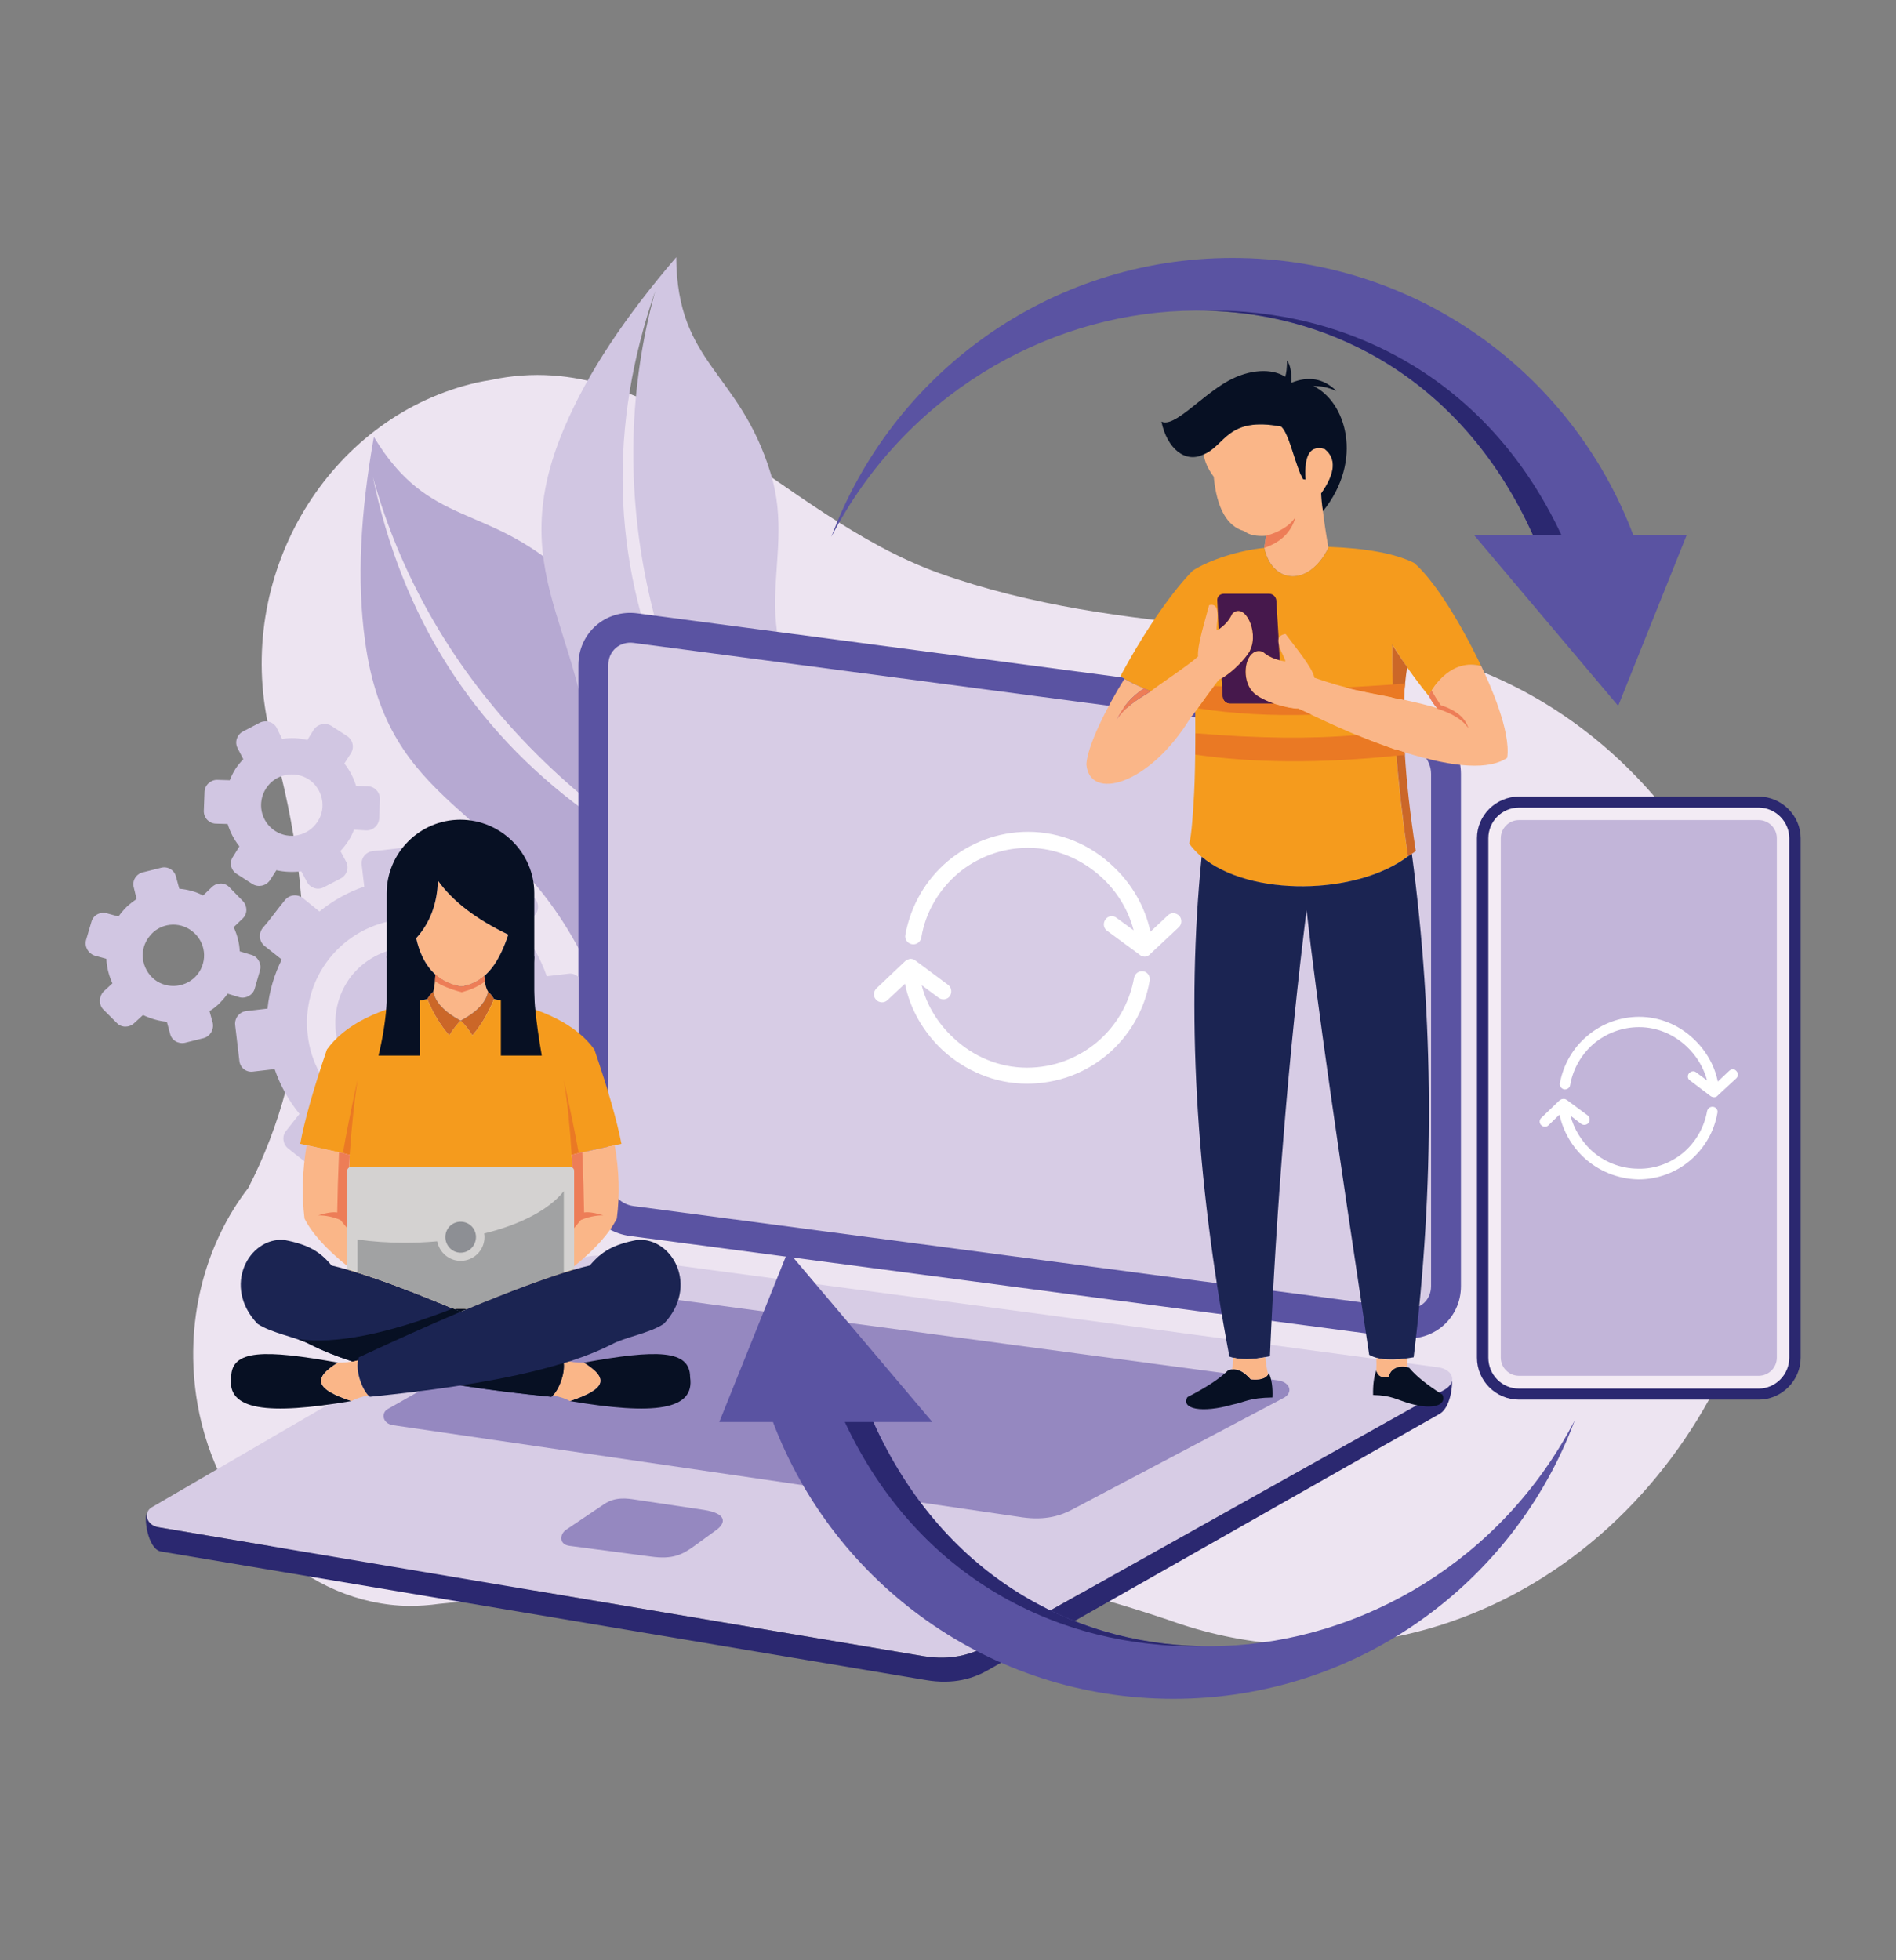 <svg version="1.2" xmlns="http://www.w3.org/2000/svg" viewBox="0 0 533 551" width="533" height="551">
	<rect x="0" y="0" width="533" height="551" fill="#808080" stroke="none"/>
	<title>recon</title>
	<style>
		.s0 { fill: #ede4f1 } 
		.s1 { fill: #b6a9d2 } 
		.s2 { fill: #d1c6e2 } 
		.s3 { fill: #5a53a2 } 
		.s4 { fill: #d7cce5 } 
		.s5 { fill: #9588c0 } 
		.s6 { fill: #2b2870 } 
		.s7 { fill: #fab688 } 
		.s8 { fill: #071023 } 
		.s9 { fill: #f59b1d } 
		.s10 { fill: #ed7d57 } 
		.s11 { fill: #cb6728 } 
		.s12 { fill: #46184c } 
		.s13 { fill: #1b2452 } 
		.s14 { fill: #ea7924 } 
		.s15 { fill: #d4d2d1 } 
		.s16 { fill: #a1a2a3 } 
		.s17 { fill: #8d8f94 } 
		.s18 { fill: #f3ebf4 } 
		.s19 { fill: #c2b5d9 } 
		.s20 { fill: #ffffff } 
	</style>
	<g id="Layer 1">
		<g id="&lt;Group&gt;">
			<path id="&lt;Path&gt;" class="s0" d="m69.8 333.9c-12.3 15.9-18.2 38-14.3 60.6 5.8 33.2 31 56.4 59.4 56.9q4.3 0 8.6-0.6c55.8-4.8 97.8-31.3 204.9 4.5 20.7 7.5 43.4 9.4 66.5 4.2 69.8-15.7 115.6-90.3 102.3-166.6-9.5-54.2-46.3-94.7-91.8-108-33.6-10.5-89.1-5.2-141.4-23.8-45.4-16.3-78.3-64.5-126-54.3q-1.9 0.3-3.8 0.7c-40.2 9.1-66.8 50.8-59.4 93.2q0.7 4 1.8 7.9 20.3 72.5-6.8 125.3z"/>
			<path id="&lt;Path&gt;" class="s1" d="m166.1 221.3q26.5 3.9 45.7-5.6c-39-10.6-32.7-36.2-53-54.4-22.2-20-38.2-12.8-53.7-38.5-3.8 21.5-4.8 40.3-2.5 57.2 6.4 47.9 38.9 45.5 60.9 88.2q9.4-18.3 0.6-40.5-47-34.6-59.3-93.7c14.8 53.4 55.5 100.6 125.3 128.6q5.8-4.3 0.1-10.1-35.1-6.9-64.1-31.2z"/>
			<path id="&lt;Path&gt;" class="s2" d="m192 188.2q20.8 16.9 42.2 18.5c-28.1-29-9.5-47.8-17.6-73.8-8.8-28.6-26.3-30.5-26.5-60.6-14.2 16.6-24.7 32.1-31.4 47.8-19 44.4 10.1 59 7.1 107q17.4-10.9 21.3-34.5-22.6-53.7-2.9-110.8c-14.7 53.4-4 114.8 41.7 174.6q7.1-0.7 5.2-8.6-26.6-23.9-39.1-59.6z"/>
			<path id="&lt;Path&gt;" class="s3" d="m179.2 172.4l217 28.7c8.1 1 14.5 8.2 14.5 16.4v144c0 9-7.7 15.7-16.7 14.6l-217-28.7c-8.1-1.1-14.4-8.3-14.4-16.5v-144c0-9 7.7-15.7 16.6-14.5z"/>
			<path id="&lt;Path&gt;" class="s4" d="m178.1 180.7l217 28.7c4 0.5 7.2 4.2 7.2 8.1v144c0 4-3.2 6.8-7.2 6.2l-217-28.7c-3.9-0.5-7.1-4.1-7.1-8.1v-144c0-3.9 3.2-6.7 7.1-6.2z"/>
			<path id="&lt;Path&gt;" class="s4" d="m44.7 429.3l214.9 36.2c8 1.3 13.6-0.6 17.7-2.8l128.8-72.1c3.6-2 2.5-5.7-1.9-6.3l-232.5-31.1c-2.6-0.4-6.8-0.7-10.7 1.6l-118.4 68.9c-2.2 1.3-1.7 5 2.1 5.6z"/>
			<path id="&lt;Path&gt;" class="s5" d="m110.6 400.6l176.9 25.9c6.4 0.9 10.8-0.5 14.1-2.3l59.1-31.2c3-1.5 2-4.5-1.4-5l-185.8-24.9c-2.1-0.2-5.4-0.5-8.6 1.3l-56 31.7c-1.8 1.1-1.4 4.1 1.7 4.5z"/>
			<path id="&lt;Path&gt;" class="s5" d="m160.1 434.5l22.8 3c6.3 0.9 9-0.6 12.2-2.9l6.2-4.5c2.9-2.1 3-4.7-3.4-5.7l-19.4-2.9c-2-0.3-5.5-0.9-8.7 1.3l-10.7 7.2c-1.8 1.3-2 4.1 1 4.5z"/>
			<path id="&lt;Path&gt;" class="s6" d="m259.6 465.5l-214.9-36.2c-2.7-0.4-3.8-2.4-3.3-4-1.1 0.5 0 10.2 3.9 10.8l214.8 36.1c8.1 1.4 13.7-0.5 17.7-2.8l126.9-72c2.5-1.4 3.6-6.2 3.5-9.3-0.2 0.9-0.9 1.8-2.1 2.5l-128.8 72.1c-4.1 2.2-9.7 4.1-17.7 2.8z"/>
			<path id="&lt;Compound Path&gt;" fill-rule="evenodd" class="s2" d="m159.7 273.7c1.1-0.2 2.1 0.2 2.9 0.9v15.9q-0.4 0.2-0.9 0.2l-6 0.7c-0.5 4.9-1.8 9.6-3.9 13.8l4.7 3.8c1.6 1.2 1.8 3.4 0.6 5l-1.5 1.9-3.2 4-1.6 2c-1.2 1.5-3.4 1.8-4.9 0.6l-4.8-3.8c-3.7 3-7.9 5.4-12.5 7l0.7 6c0.2 2-1.2 3.7-3.1 4l-2.5 0.2-5.1 0.6-2.5 0.3c-1.9 0.2-3.7-1.1-3.9-3.1l-0.7-6c-4.9-0.5-9.6-1.9-13.8-3.9l-3.8 4.7c-1.2 1.5-3.4 1.8-5 0.6l-1.9-1.6-4-3.1-2-1.6c-1.5-1.2-1.8-3.4-0.6-4.9l3.8-4.8c-3-3.7-5.4-7.9-7-12.6l-6 0.7c-2 0.3-3.7-1.1-3.9-3l-0.3-2.5-0.6-5.1-0.3-2.5c-0.2-1.9 1.2-3.7 3.1-3.9l6-0.7c0.5-4.9 1.9-9.6 4-13.8l-4.8-3.8c-1.5-1.2-1.8-3.4-0.6-5l1.6-1.9 3.1-4 1.6-2c1.2-1.5 3.4-1.8 5-0.6l4.7 3.8c3.7-3 7.9-5.4 12.6-7l-0.7-6c-0.3-2 1.1-3.7 3.1-4l2.4-0.2 5.1-0.6 2.5-0.3c1.9-0.2 3.7 1.1 3.9 3.1l0.7 6c4.9 0.5 9.6 1.9 13.8 3.9l3.8-4.7c1.2-1.5 3.5-1.8 5-0.6l1.9 1.6 4.1 3.1 1.9 1.6c1.5 1.2 1.8 3.4 0.6 4.9l-3.8 4.8c3 3.7 5.4 7.9 7 12.6zm-62.1-66.8c1.6 1.1 2.1 3.2 1 4.9l-1.8 2.8c1.5 1.9 2.6 4 3.3 6.3l3.4 0.1c1.9 0.1 3.4 1.8 3.3 3.7l-0.2 5.3c-0.1 2-1.8 3.5-3.7 3.4l-3.4-0.2q-0.6 1.7-1.6 3.2-1 1.5-2.2 2.8l1.6 3c0.9 1.7 0.2 3.8-1.5 4.7l-4.8 2.5c-1.7 0.9-3.8 0.2-4.7-1.5l-1.6-3c-2.3 0.3-4.7 0.2-7-0.3l-1.8 2.8c-1.1 1.6-3.2 2.1-4.9 1.1l-4.5-2.9c-1.6-1-2.1-3.2-1-4.8l1.8-2.9c-1.5-1.9-2.6-4-3.3-6.3l-3.4-0.1c-1.9-0.1-3.4-1.7-3.3-3.7l0.2-5.3c0.1-1.9 1.8-3.4 3.7-3.3l3.4 0.1q0.6-1.6 1.6-3.2 1-1.5 2.2-2.7l-1.6-3.1c-0.9-1.7-0.2-3.8 1.5-4.7l4.8-2.5c1.7-0.8 3.8-0.2 4.7 1.5l1.5 3.1c2.4-0.4 4.8-0.3 7.1 0.3l1.8-2.9c1.1-1.6 3.2-2.1 4.9-1.1zm-10.2 12.6c-3.7-2.9-9.2-2.3-12.1 1.4-3 3.8-2.4 9.2 1.4 12.2 3.7 2.9 9.1 2.3 12.1-1.5 3-3.7 2.3-9.1-1.4-12.1zm-19.1 33.8c1.3 1.4 1.3 3.6-0.1 4.9l-2.5 2.4c1 2.2 1.6 4.5 1.7 6.8l3.3 1c1.8 0.5 2.9 2.5 2.4 4.3l-1.5 5.2c-0.5 1.8-2.5 2.9-4.3 2.4l-3.3-1q-1 1.4-2.3 2.7-1.3 1.3-2.8 2.2l0.9 3.3c0.4 1.9-0.7 3.8-2.6 4.3l-5.2 1.3c-1.9 0.4-3.8-0.7-4.2-2.6l-0.9-3.3c-2.3-0.2-4.6-0.9-6.7-1.9l-2.5 2.3c-1.4 1.3-3.6 1.3-4.9-0.1l-3.8-3.8c-1.3-1.4-1.2-3.6 0.1-5l2.5-2.3c-1-2.2-1.6-4.5-1.7-6.9l-3.3-0.9c-1.8-0.6-2.9-2.5-2.4-4.4l1.5-5.1c0.5-1.9 2.5-2.9 4.3-2.4l3.3 0.9q1-1.4 2.3-2.7 1.3-1.2 2.8-2.2l-0.8-3.3c-0.5-1.8 0.6-3.7 2.5-4.2l5.2-1.3c1.9-0.5 3.8 0.7 4.2 2.6l0.9 3.3c2.3 0.2 4.6 0.8 6.7 1.9l2.5-2.4c1.4-1.3 3.6-1.3 4.9 0.1zm-14.2 8.5c-3.7-3-9.2-2.4-12.1 1.4-3 3.7-2.3 9.1 1.4 12.1 3.7 2.9 9.1 2.3 12.1-1.4 3-3.8 2.3-9.2-1.4-12.1zm58-3.3c-7.4 0.9-14.5 4.6-19.5 10.9-5 6.3-7 14.1-6.1 21.5 0.8 7.4 4.5 14.5 10.9 19.5 6.3 5 14 7 21.5 6.2 7.4-0.9 14.5-4.6 19.5-10.9 5-6.4 7-14.1 6.1-21.5-0.8-7.5-4.5-14.6-10.9-19.6-6.3-5-14-7-21.5-6.1zm0.9 7.9c5.4-0.6 11.1 0.8 15.7 4.5 4.6 3.6 7.3 8.8 7.9 14.2 0.6 5.4-0.8 11-4.5 15.6-3.6 4.6-8.8 7.3-14.2 7.9-5.4 0.6-11-0.8-15.6-4.4-4.6-3.7-7.3-8.8-7.9-14.2-0.6-5.4 0.8-11.1 4.4-15.7 3.7-4.6 8.8-7.2 14.2-7.9z"/>
			<path id="&lt;Path&gt;" class="s7" d="m365.6 133.3c-2.1-5.2-3.3-11.3-5.4-13.4-15.2-2.9-15.7 5.3-21.8 7.8q0.3 2.9 2.8 6.3 1.3 13.3 8.6 15.3 2 1.6 6.1 1.3-0.2 1.8-0.5 3.4c2.1 9.7 11.8 11.2 17.5 1q0.3-0.5 0.6-1.1 0-0.1-0.1-0.2-1-5.7-1.5-10-0.4-2.8-0.5-5 6-8.5 1-12.5-6.1-1.8-5.4 8.6c-1.2-0.2-0.4 0-1.4-1.5z"/>
			<path id="&lt;Path&gt;" class="s8" d="m338.4 127.7c6.1-2.5 6.6-10.7 21.8-7.8 2.1 2.1 3.3 8.2 5.4 13.4 1 1.5 0.2 1.3 1.4 1.5q-0.7-10.4 5.4-8.6 5 4-1 12.5 0.1 2.2 0.5 5c11.6-14.4 6.4-30.9-2.7-35.2q3.1-0.1 6.5 1.4-5.4-5.3-12.7-2.3 0.2-4.4-1.2-6.3 0 3-0.5 4.6c-3.7-2.4-10-2.2-16.1 1.2-7.7 4.3-15.1 13.2-18.7 11.4 1.6 7.7 6.8 11.8 11.9 9.2z"/>
			<path id="&lt;Path&gt;" class="s9" d="m391.4 181.2q2 3.2 4.4 6.7 2.7 3.8 5.9 7.8c2.1-5.1 8.8-10.1 14.7-8.5-7.1-14.7-14-24.8-18.9-29q-7.9-3.9-24.1-4.5 0.1 0.1 0.1 0.2c-5.7 11.4-16 10.1-18.1 0.1-7.1 0.7-15.5 3.4-20.1 6.4-4.5 4.5-12.3 14.7-20.3 29.6 1.8 1.6 10.5 5.5 14.2 6.1 2.6-3.4 4.4-6.1 6.7-9.5 0.2 16.3 0.2 28.1-0.2 36.2-0.3 5.4-0.7 12-1.4 14.3 11 15.2 45.7 15.6 61.5 3.6-3-20.4-4.6-40.3-4.4-59.5z"/>
			<path id="&lt;Path&gt;" class="s7" d="m390.9 195.9c-7.1-1.5-12.2-2.2-21.4-5.4-0.5-2.9-5.7-9-8.1-12.3-4.7 0.7 0.1 6.5-0.1 7.7-3.5-0.5-5.1-1.7-6.3-2.7-4.9-1.8-6.7 7.9-2.4 11.7 2.4 2.2 9.1 4.4 12.4 4.3 11.6 5.5 18.4 8.5 26.9 11.4q1.6 0.5 3.1 0.9 21.2 6.6 28.7 1.5c1.1-7.5-5-21-7.3-25.8-8.1-2.2-13.4 5.4-14.7 8.3q0.8 1.8 2.3 3.5c-2.7-0.8-5.7-1.5-9.2-2.3q-1.8-0.4-3.9-0.8z"/>
			<path id="&lt;Path&gt;" class="s7" d="m323.5 194.3c1.9-1.6 10.8-7.4 13.3-9.8-0.3-3 2.1-10.5 3.1-14.4 3.9-1 1.7 6.1 2.2 7.1 2.6-1.6 3.6-3.3 4.3-4.7 3.5-3.4 7.5 5 5.1 10.1-1.3 2.9-6.1 7.3-8.8 8.4-2 2.4-6.3 8.8-8 10.7-11.7 19.2-28.5 23.5-29.3 13.1 0.3-5.2 5.7-16 10.7-24 1.3 0.8 3.4 1.8 5.5 2.7q-5.1 3.3-7.7 8.8c2.8-3.8 4.9-5.1 9.6-8z"/>
			<path id="&lt;Compound Path&gt;" class="s10" d="m405 198.2q-1.5-2.2-2.6-4.2-0.4 0.8-0.7 1.6 0.8 1.8 2.4 3.6c4 1.3 7 3 8.7 5.5q-1.3-4.4-7.8-6.5zm-83.4-4.7q-5.1 3.3-7.7 8.8c2.8-3.8 4.9-5.1 9.6-8q-1-0.4-1.9-0.8z"/>
			<path id="&lt;Compound Path&gt;" class="s11" d="m394.7 196.7q0.2-5.1 0.9-9.2-2.3-3.2-4.2-6.3-0.1 7.4 0.2 14.9 1.6 0.3 3.1 0.6zm3.3 42.5q-2.4-15.6-3.1-27.7-1.2-0.4-2.5-0.8 1.2 14.8 3.4 30 1.1-0.7 2.2-1.5z"/>
			<path id="&lt;Path&gt;" class="s12" d="m346.4 172.5c3.5-3.4 7.5 5 5.1 10.1q-0.1 0.2-0.2 0.5c-1.4 2.3-4.6 5.5-7.1 7.1q-0.4 0.3-0.8 0.5l0.3 5.2c0.1 1 1 1.9 2.1 1.9h11.6 0.8c-2.3-0.8-4.5-1.9-5.6-2.9-3.4-3-3-9.6-0.3-11.4 0.7-0.5 1.6-0.7 2.7-0.3 0.6 0.5 1.2 1 2.1 1.4 0.7 0.4 1.6 0.7 2.7 1l-0.3-4.3c-0.1-0.6-0.2-1.2-0.1-1.7v-0.9l-0.6-9.9c-0.1-1.1-1-1.9-2-1.9h-12.8c-1.1 0-1.9 0.9-1.8 1.9l0.4 8.1c2.3-1.6 3.2-3.1 3.8-4.4z"/>
			<path id="&lt;Path&gt;" class="s13" d="m357 381.2c1.8-41.9 5.3-85.4 10.3-125.4 2.8 25.4 8.8 66.5 17.6 125q4 2.3 12.5 0.7c5.9-48.1 5.7-94.7-0.5-141.5l-1.1 0.7c-14.4 10.9-44.4 11.5-58 0.1q-6.5 64.8 7.8 140.5 3.9 1.5 11.4-0.1z"/>
			<path id="&lt;Compound Path&gt;" fill-rule="evenodd" class="s8" d="m386 392.1c5.3 0.1 6.4 1.3 10.7 2.5 6.1 1.7 10.1 0.4 8.8-2.6q-6.5-4.1-9.3-7.5c-1.7-0.9-5.3-0.5-5.8 2.5-2.3 0.3-3-0.3-3.5-1.8q-1 2.7-0.9 6.9zm-29.3-6.2q-0.9 2.2-5.1 1.8-3.3-3.8-6.4-2.5-3.4 3.4-11.4 7.5c-1.9 3.3 4 4.6 12.7 2.1 3.6-0.7 4.5-1.9 11.2-2q0.2-4.2-1-6.9z"/>
			<path id="&lt;Compound Path&gt;" class="s7" d="m346.7 381.6q0 1.8-0.4 3.3 2.6-0.4 5.3 2.8 3.8 0.4 4.9-1.4-0.6-2.4-0.8-4.8-5.6 1-9 0.1zm40.2 0.1q0.1 1.9 0 3.5c0.5 1.5 1.2 2.1 3.5 1.8 0.5-2.7 3.5-3.3 5.3-2.7q-0.1-1.3-0.1-2.5-5.3 0.8-8.7-0.1z"/>
			<path id="&lt;Path&gt;" class="s10" d="m364.2 145.3q-2.3 3.6-8.3 5.3-0.2 1.8-0.5 3.4 7.1-2.4 8.8-8.7z"/>
			<path id="&lt;Path&gt;" class="s14" d="m392.6 212.4q-31.7 3.3-56.6-0.3 0.1-2.8 0.1-6 26.2 2.2 45.3 0.5c3.5 1.5 6.9 2.7 10.5 4l0.5 0.1v0.1-0.1l2.5 0.8q0 0.3 0 0.7-1.2 0.1-2.3 0.2z"/>
			<path id="&lt;Compound Path&gt;" class="s14" d="m368.7 200.9q-17.1 0.5-31.9-1.8c1.4-2 3.2-4.5 4.6-6.3q1 0.1 2.1 0.1l0.2 3c0.1 1 1 1.9 2.1 1.9h11.6 0.8q0.3 0.1 0.5 0.2c2.4 0.7 4.7 1.2 6.3 1.2q1.9 0.9 3.7 1.7zm22.8-8.5q1.7-0.1 3.5-0.3-0.2 1.5-0.3 3 0 0.9 0 1.6l-3.1-0.6-0.7-0.2c-4.5-0.9-8.2-1.5-12.7-2.7q6.4-0.3 13.3-0.8z"/>
			<path id="&lt;Path&gt;" class="s11" d="m132.8 291q-1.8-2.8-3.3-4.1 6.9-3.7 7.7-8.2 1 0.9 1.7 2.1-2.6 6.2-6.1 10.2z"/>
			<path id="&lt;Path&gt;" class="s11" d="m126.3 291q1.8-2.8 3.2-4.1-6.9-3.7-7.7-8.2-1 0.9-1.7 2.1 2.6 6.2 6.2 10.2z"/>
			<path id="&lt;Path&gt;" class="s9" d="m167.1 295q-7.5-10.4-28.2-14.2-2.6 6.2-6.1 10.2-1.8-2.8-3.3-4.1-1.4 1.3-3.2 4.1-3.6-4-6.2-10.2-20.7 3.8-28.2 14.2-5.7 16.7-7.5 26.5 6 1.3 13.9 3.1-1 18.9-0.5 32.3c7.3 2.1 17.6 5.9 29.9 11.1q1-0.1 1.8-0.1 0.9 0 1.8 0.1c12.3-5.2 22.6-9 30-11.1q0.5-13.4-0.6-32.3 7.9-1.8 14-3.1-1.9-9.8-7.6-26.5z"/>
			<path id="&lt;Path&gt;" class="s14" d="m158.5 303.5q1.5 9.5 2.2 21.1 1-0.2 2-0.5-1.3-7.2-4.2-20.6z"/>
			<path id="&lt;Path&gt;" class="s14" d="m100.5 303.5q-1.4 9.5-2.2 21.1-1-0.2-1.9-0.5 1.2-7.2 4.1-20.6z"/>
			<path id="&lt;Path&gt;" class="s13" d="m158.1 381.5c1.5 3.8-1.3 9.9-3.1 11.1-33.8-3.4-54.8-8.1-67.8-14.7-3.9-2.1-10.7-3.1-14.8-5.8-10-10.5-2.5-24.3 7.4-23.6 6.9 1.3 10.2 3.3 13.4 7.2 11.9 2.7 36 12.2 64.9 25.8z"/>
			<path id="&lt;Compound Path&gt;" fill-rule="evenodd" class="s8" d="m194 387.1c1.4 9.3-10.1 10.7-33.8 6.7 9.9-3.3 11.3-6.2 3.9-10.8 20.5-3.7 29.9-3.7 29.9 4.1zm-99-4.1c-7.4 4.6-6.1 7.5 3.8 10.8-23.6 4-35.1 2.6-33.8-6.7 0-7.8 9.4-7.8 30-4.1z"/>
			<path id="&lt;Compound Path&gt;" fill-rule="evenodd" class="s7" d="m155.4 392.2q3 0.6 4.8 1.6c9.9-3.3 11.3-6.2 3.9-10.8q-2.6 0.1-5.8-0.7c0.8 3.5-1.2 8.3-2.9 9.9zm-54.7-9.9q-3.2 0.8-5.7 0.7c-7.4 4.6-6.1 7.5 3.8 10.8q1.8-1 4.8-1.6c-1.7-1.6-3.7-6.4-2.9-9.9z"/>
			<path id="&lt;Path&gt;" class="s7" d="m173.4 342.5q1.3-9.9-0.6-20.6-4.6 1-10.1 2.2-1 0.3-2 0.5 1 18.3 0.6 31.4 9-7.3 12.1-13.5z"/>
			<path id="&lt;Path&gt;" class="s7" d="m85.6 342.5q-1.2-9.9 0.6-20.6 4.6 1 10.2 2.2 0.9 0.3 1.9 0.5-1 18.3-0.5 31.4-9.1-7.3-12.2-13.5z"/>
			<path id="&lt;Compound Path&gt;" fill-rule="evenodd" class="s10" d="m164.2 340.8q-0.1-7.2-0.5-16.9-0.5 0.1-1 0.2-1 0.3-2 0.5 0.6 11.3 0.7 20.6 0.8-1 1.9-2.3 3.2-1.3 6.3-1.3-3.6-1.1-5.4-0.8zm-74.8 0.8q3.2 0 6.3 1.3 1.1 1.3 1.9 2.3 0.1-9.3 0.7-20.6-1-0.2-1.9-0.5-0.6-0.1-1.1-0.2-0.4 9.7-0.5 16.9-1.8-0.3-5.4 0.8z"/>
			<path id="&lt;Path&gt;" class="s15" d="m98.7 328h61.6c0.6 0 1.1 0.5 1.1 1.1v27.7c-7.3 2.1-17.7 6-30 11.1h-3.8c-12.3-5.1-22.6-9-30-11.1v-27.7c0-0.6 0.5-1.1 1.1-1.1z"/>
			<path id="&lt;Path&gt;" class="s16" d="m100.5 357.7c7.1 2.2 16.3 5.7 27.1 10.2l0.1 0.1 0.7-0.1h1.1 1.1l0.7 0.1c10.9-4.6 20.1-8.1 27.2-10.3v-22.9c-4 5.1-12.1 9.4-22.4 11.9q0.1 0.5 0.1 1c0 3.7-3 6.7-6.7 6.7-3.3 0-6-2.4-6.6-5.5q-4.4 0.4-9.1 0.4c-4.6 0-9.1-0.3-13.3-0.9z"/>
			<path id="&lt;Path&gt;" class="s7" d="m123.1 247.5q6.2 8.6 19.8 15.2c-2.3 6.8-5.7 13.4-13.2 14.6-7.1-1.1-11.1-6.3-12.7-13.6q5.8-6.4 6.1-16.2z"/>
			<path id="&lt;Compound Path&gt;" fill-rule="evenodd" class="s8" d="m150.2 283.7q-5.1-1.7-11.3-2.9-0.7-1.2-1.7-2.1-0.8 4.5-7.7 8.2-6.9-3.7-7.7-8.2-1 0.9-1.7 2.1-6.3 1.2-11.4 3v-32.7c0-11.4 9.3-20.7 20.7-20.7 11.4 0 20.8 9.3 20.8 20.7zm-33.2-20c1.6 7.3 5.6 12.5 12.7 13.6 7.5-1.2 10.9-7.8 13.2-14.6q-13.6-6.5-19.8-15.2-0.3 9.8-6.1 16.2z"/>
			<path id="&lt;Path&gt;" class="s7" d="m137.2 278.7q-0.8-1.2-1.1-4.4c-1.7 1.5-3.8 2.6-6.4 3-3-0.5-5.4-1.7-7.3-3.4q-0.1 2.8-0.6 4.8 0.8 4.5 7.7 8.2 6.9-3.7 7.7-8.2z"/>
			<path id="&lt;Path&gt;" class="s10" d="m136.3 275.9q-0.1-0.7-0.2-1.6c-1.7 1.5-3.8 2.6-6.4 3-3-0.5-5.4-1.7-7.3-3.4q-0.1 1-0.1 1.9 2.6 1.8 7.5 3.1c2.1-0.6 4.2-1.3 6.5-3z"/>
			<path id="&lt;Path&gt;" class="s8" d="m108.7 268.9h9.4v27.8h-11.7c2.2-9 3-18.2 2.3-27.8z"/>
			<path id="&lt;Path&gt;" class="s8" d="m140.8 268.9h9.4c-0.7 9.2 0.5 18.5 2.1 27.8h-11.5z"/>
			<path id="&lt;Path&gt;" class="s17" d="m129.5 352.1c-2.4 0-4.3-2-4.3-4.4 0-2.4 1.9-4.3 4.3-4.3 2.4 0 4.3 1.9 4.3 4.3 0 2.4-1.9 4.4-4.3 4.4z"/>
			<path id="&lt;Path&gt;" class="s13" d="m100.9 381.5c-1.4 3.8 1.3 9.9 3.1 11.1 33.8-3.4 54.9-8.1 67.9-14.7 3.8-2.1 10.6-3.1 14.7-5.8 10-10.5 2.5-24.3-7.4-23.6-6.9 1.3-10.1 3.3-13.4 7.2-11.8 2.7-35.9 12.2-64.9 25.8z"/>
			<path id="&lt;Path&gt;" class="s8" d="m127.3 367.8q-27.7 10.8-43.6 8.6c1.3 0.5 2.5 0.9 3.5 1.5 3.4 1.7 7.3 3.3 11.9 4.8q0.8-0.2 1.6-0.4 0.1-0.4 0.2-0.8c10.3-4.8 19.9-9.1 28.6-12.8q-0.9-0.4-1.8-0.7 0-0.1-0.1-0.1-0.2-0.1-0.3-0.1z"/>
			<path id="&lt;Path&gt;" class="s8" d="m158.5 383.1c-7.8 2.4-17.3 4.5-29 6.3 7.6 1.2 16 2.3 25.5 3.2q0.2-0.1 0.4-0.4c1.6-1.5 3.4-5.7 3.1-9.1z"/>
			<path id="&lt;Path&gt;" class="s8" d="m129.5 368.7q0.9-0.4 1.8-0.7l-0.7-0.1h-2.2l-0.7 0.1q0.9 0.3 1.8 0.7z"/>
			<path id="&lt;Path&gt;" class="s3" d="m217.3 399.7c17.2 45.5 61.1 77.8 112.6 77.8 51.7 0 95.8-32.6 112.8-78.3-41.1 79.1-156.9 89.9-197.2 0.5h16.6l-40.6-48-19.3 48z"/>
			<path id="&lt;Path&gt;" class="s6" d="m237.5 399.7c20.6 44 60.3 63.7 100.3 63-37.1-0.7-73.2-20.6-92.3-63z"/>
			<path id="&lt;Path&gt;" class="s3" d="m459.1 150.3c-17.2-45.5-61.1-77.8-112.6-77.8-51.7 0-95.7 32.6-112.8 78.4 41.1-79.2 156.9-90 197.2-0.6h-16.6l40.6 48.1 19.3-48.1z"/>
			<path id="&lt;Path&gt;" class="s6" d="m438.9 150.3c-20.6-44-60.2-63.7-100.3-63 37.1 0.7 73.2 20.6 92.3 63z"/>
			<path id="&lt;Path&gt;" class="s6" d="m427 223.9h67.4c6.4 0 11.8 5.3 11.8 11.7v146c0 6.5-5.4 11.8-11.8 11.8h-67.4c-6.5 0-11.8-5.3-11.8-11.8v-146c0-6.4 5.3-11.7 11.8-11.7z"/>
			<path id="&lt;Path&gt;" class="s18" d="m427 227h67.4c4.7 0 8.6 3.9 8.6 8.6v146c0 4.8-3.9 8.7-8.6 8.7h-67.4c-4.8 0-8.6-3.9-8.6-8.7v-146c0-4.7 3.8-8.6 8.6-8.6z"/>
			<path id="&lt;Path&gt;" class="s19" d="m427 230.5h67.4c2.8 0 5.1 2.3 5.1 5.1v146c0 2.8-2.3 5.1-5.1 5.1h-67.4c-2.8 0-5.1-2.3-5.1-5.1v-146c0-2.8 2.3-5.1 5.1-5.1z"/>
			<path id="&lt;Path&gt;" class="s20" d="m479.9 312.3c0.2-0.8 0.9-1.3 1.7-1.2 0.8 0.1 1.4 0.9 1.2 1.7-0.9 5.3-3.7 10-7.7 13.4-3.9 3.3-9 5.3-14.5 5.3-5.9-0.1-11.3-2.4-15.4-6.2-3.4-3.2-5.8-7.4-6.8-12l-3.1 3c-0.6 0.6-1.5 0.5-2.1-0.1-0.5-0.5-0.5-1.5 0.1-2l5.1-4.9c0.3-0.2 0.6-0.4 1-0.4 0.4-0.1 0.8 0.1 1.1 0.3l5.8 4.3c0.6 0.5 0.8 1.4 0.3 2.1-0.5 0.6-1.4 0.8-2.1 0.3l-3-2.3c0.9 3.6 3 7 5.7 9.6 3.5 3.3 8.3 5.3 13.4 5.3 4.8 0.1 9.2-1.7 12.6-4.5 3.5-3 5.9-7.1 6.7-11.7z"/>
			<path id="&lt;Path&gt;" class="s20" d="m441.4 305c-0.1 0.8-0.9 1.3-1.7 1.2-0.8-0.2-1.3-0.9-1.2-1.7 1-5.4 3.8-10.1 7.8-13.4 3.9-3.3 9-5.3 14.5-5.3 5.9 0 11.3 2.4 15.3 6.2 3.4 3.2 5.9 7.4 6.8 12l3.2-3c0.6-0.6 1.5-0.6 2 0 0.6 0.6 0.6 1.5 0 2.1l-5.2 4.8c-0.2 0.3-0.6 0.5-1 0.5-0.4 0-0.7-0.1-1-0.3l-5.8-4.4c-0.7-0.4-0.8-1.4-0.3-2 0.5-0.6 1.4-0.8 2-0.3l3.1 2.3c-1-3.7-3-7-5.8-9.6-3.5-3.3-8.2-5.4-13.3-5.4-4.8 0-9.2 1.7-12.7 4.6-3.4 2.9-5.9 7-6.7 11.7z"/>
			<path id="&lt;Path&gt;" class="s20" d="m318.8 274.9c0.2-1.2 1.3-2.1 2.6-1.9 1.2 0.2 2 1.4 1.8 2.6-1.4 8.3-5.8 15.7-12 20.9-6.1 5.1-13.9 8.1-22.5 8.1-9.1 0-17.5-3.7-23.8-9.5-5.3-5-9.1-11.5-10.5-18.6l-4.9 4.6c-0.9 0.9-2.4 0.8-3.2-0.1-0.9-0.9-0.8-2.3 0.1-3.2l7.9-7.5c0.4-0.4 1-0.7 1.6-0.8 0.6 0 1.2 0.2 1.6 0.6l9 6.7c1 0.7 1.2 2.2 0.5 3.2-0.7 1-2.2 1.2-3.2 0.4l-4.7-3.5c1.4 5.7 4.6 10.8 8.9 14.8 5.5 5.2 12.8 8.4 20.7 8.4 7.5 0 14.3-2.7 19.6-7.1 5.4-4.5 9.2-10.9 10.5-18.1z"/>
			<path id="&lt;Path&gt;" class="s20" d="m259 263.5c-0.2 1.3-1.4 2.1-2.6 1.9-1.3-0.2-2.1-1.4-1.9-2.6 1.5-8.3 5.8-15.6 12-20.8 6.1-5.1 14-8.2 22.5-8.2 9.2 0 17.6 3.7 23.8 9.6 5.3 4.9 9.1 11.4 10.6 18.5l4.9-4.6c0.9-0.9 2.3-0.8 3.2 0.1 0.8 0.9 0.8 2.3-0.1 3.2l-8 7.5c-0.4 0.5-0.9 0.7-1.5 0.8-0.6 0-1.2-0.2-1.6-0.6l-9.1-6.7c-1-0.7-1.2-2.2-0.4-3.2 0.7-1 2.1-1.2 3.1-0.4l4.8 3.5c-1.5-5.7-4.6-10.8-8.9-14.8-5.5-5.1-12.8-8.4-20.8-8.4-7.4 0-14.3 2.7-19.6 7.1-5.4 4.6-9.2 10.9-10.4 18.1z"/>
		</g>
	</g>
</svg>